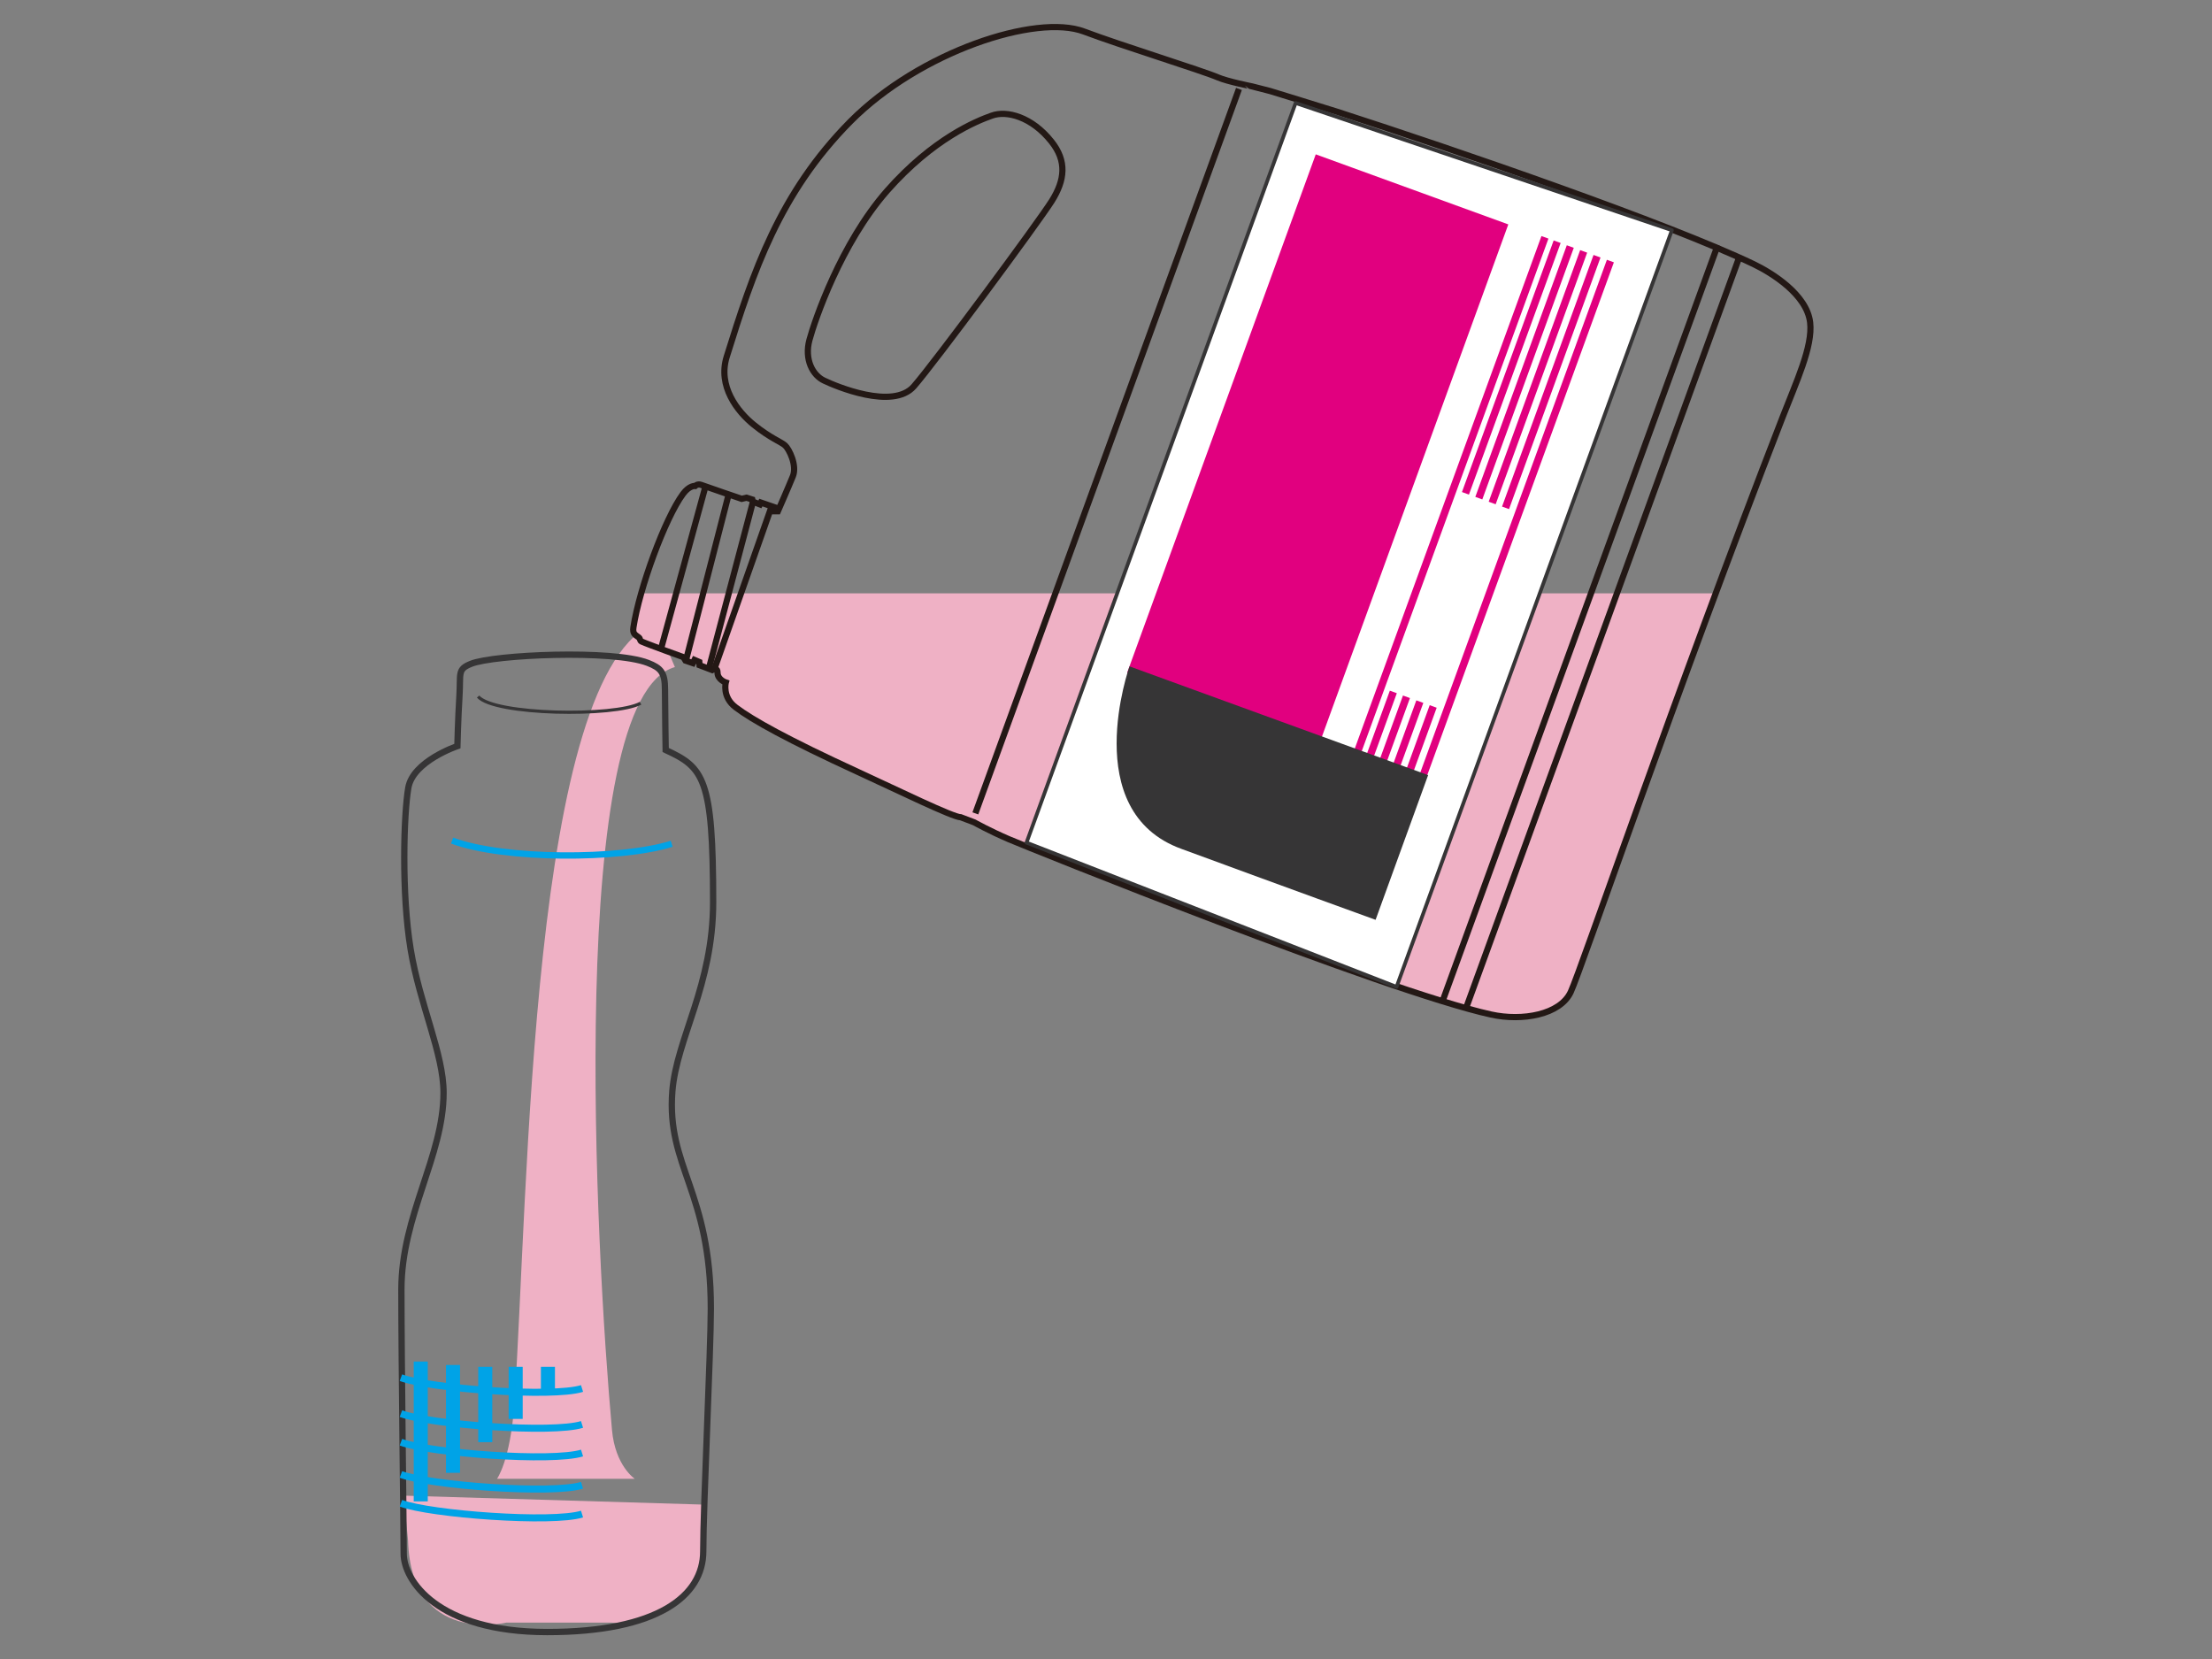 <?xml version="1.0" encoding="utf-8"?>
<!-- Generator: Adobe Illustrator 22.1.0, SVG Export Plug-In . SVG Version: 6.00 Build 0)  -->
<svg version="1.1" id="レイヤー_1" xmlns="http://www.w3.org/2000/svg" xmlns:xlink="http://www.w3.org/1999/xlink" x="0px"
	 y="0px" viewBox="0 0 960 720" style="enable-background:new 0 0 960 720;" xml:space="preserve">
<rect x="0" y="0" width="960" height="720" fill="#808080" stroke="none"/>
<style type="text/css">
	.st0{clip-path:url(#SVGID_2_);fill:#EFB1C5;}
	.st1{fill:#EFB1C5;}
	.st2{fill:none;stroke:#363536;stroke-width:1.371;}
	.st3{fill:none;stroke:#363536;stroke-width:2.742;}
	.st4{fill:none;stroke:#00A3E7;stroke-width:2.742;}
	.st5{fill:none;stroke:#00A3E7;stroke-width:3.047;}
	.st6{fill:none;stroke:#00A3E7;stroke-width:6.094;}
	.st7{fill:none;stroke:#231815;stroke-width:2.687;}
	.st8{fill:#FFFFFF;}
	.st9{fill:none;stroke:#363536;stroke-width:1.609;stroke-linecap:round;stroke-linejoin:round;}
	.st10{fill:none;stroke:#E1007F;stroke-width:3.224;}
	.st11{fill:#E1007F;}
	.st12{fill:#363536;}
</style>
<g>
	<g>
		<defs>
			<path id="SVGID_1_" d="M369.2,52.6c-30.9,31.2-42.3,65.5-53.7,102.1c-4,12.8,4.6,23.8,11.8,29.6c7.2,5.8,11.7,7.3,13.5,8.9
				c1.8,1.6,5.3,8.7,3.4,13.4c-1.9,4.7-6.5,15.2-6.5,15.2l-1.3,0l0-1.7l-6.1-2.1l-0.3,0.8l-3.1-1.1l-0.2-0.9l-2.5-0.8l-2.1,0.5
				c0,0-16.2-5.5-17.6-6.1c-1.5-0.5-2.5,0.5-2.5,0.5s-2.5-0.3-5.3,3.5c-7.7,10.4-18.9,40.8-21.5,57.8c-0.4,2.8,0.7,3.1,2.4,4.4
				c0.6,0.5,0.3,1.3,1.1,1.7c3.1,1.4,18.2,6.8,18.2,6.8l0.9,1.5l3.2,1.1l0.7-1.4l2.1,0.9l0.1,1.4l5.5,2.1l0.9-0.5l1,0.3
				c0,0,0.4,0.2,0.4,1.3c0,3.1,3.6,4.3,3.6,4.3s-1.7,6.3,4.3,10.8c7.1,5.4,22.4,14,53.2,28.1c17.4,8,41,19.6,44.5,19.6l5.8,2.2
				c0,0,6.6,3.7,15,7.3c8.4,3.6,162.9,65.9,209.3,76.1c13.6,3,30,0.1,34.6-9.8c4.6-9.9,44.8-128.1,92-249.6
				c5.8-15,13.1-30.5,11.9-40.9c-1.4-12.2-16.7-21.6-24.6-25.4c-36.9-17.6-128-49.1-181.1-66.2c-3.4-1.1-28.8-8.9-28.8-8.9l-7.8-2
				c0,0-10.6-2.1-14.8-4c-6.4-2.8-42.8-14.1-58.1-19.9c-3.5-1.3-7.8-2-12.7-2C433.5,11.6,394.2,27.5,369.2,52.6"/>
		</defs>
		<clipPath id="SVGID_2_">
			<use xlink:href="#SVGID_1_"  style="overflow:visible;"/>
		</clipPath>
		<rect x="228.5" y="257.5" class="st0" width="619.7" height="283.2"/>
	</g>
	<path class="st1" d="M284.7,270.3c-54.8,20.1-55.3,249.4-61.5,339.1c-1.7,24.5-7.5,32.4-7.5,32.4h59.8c0,0-8.5-5.6-9.9-21.2
		c-7-76.8-20.2-317.4,27.3-331.1"/>
	<path class="st1" d="M305.6,653v11.7c-1.3,45.7-40.1,39.5-40.1,39.5h-45.7c0,0-41.4,10.1-42.7-35.6l-1.9-19.5L305.6,653"/>
	<path class="st2" d="M207.5,302.3c6.9,8.1,59.3,8.9,70.5,2.9"/>
	<path class="st3" d="M204.4,288.1c-6,2.4-4.4,4.1-5,13.9c-0.6,9.7-0.9,21.8-0.9,21.8s-19.3,6.5-21.3,18.1c-2,11.7-3,45.7,1,70
		c4,24.3,14.3,45.3,14.3,62.4c0,27.3-18.3,53.3-18.3,85.3c0,32,1,103.4,1,114.7c0,11.3,14.3,34,62.3,34s67.7-15.7,67.7-35
		c0-19.3,3.3-87.3,3.3-105.4c0-51-19.3-61.4-16.7-94.4c1.9-23,17.7-45.8,17.7-82c0-53.8-4.1-58.4-20.6-66c0,0-0.3-18.9-0.3-26.3
		c0-7.4-1.8-9.3-7.4-11.5C266,281.8,214.3,284.1,204.4,288.1z"/>
	<path class="st4" d="M196.2,364.8c22.4,8.4,72.9,8.4,95.3,1.4"/>
	<path class="st5" d="M174,597.9c12.8,4.8,65.8,8.7,78.6,4.7"/>
	<path class="st5" d="M174,613.5c12.8,4.8,65.8,8.7,78.6,4.7"/>
	<path class="st5" d="M174,625.9c12.8,4.8,65.8,8.7,78.6,4.7"/>
	<path class="st5" d="M174,639.9c12.8,4.8,65.8,8.7,78.6,4.7"/>
	<path class="st5" d="M174,652.4c12.8,4.8,65.8,8.7,78.6,4.7"/>
	<line class="st6" x1="182.6" y1="590.9" x2="182.6" y2="651.6"/>
	<line class="st6" x1="196.6" y1="592.4" x2="196.6" y2="639.2"/>
	<line class="st6" x1="210.6" y1="593.2" x2="210.6" y2="625.9"/>
	<line class="st6" x1="223.8" y1="593.2" x2="223.8" y2="615.8"/>
	<line class="st6" x1="237.8" y1="593.2" x2="237.8" y2="604.1"/>
	<path class="st7" d="M528.6,33.6c-6.4-2.8-42.8-14.1-58.1-19.9c-20.8-7.9-71.4,8.8-101.4,39c-30.9,31.2-42.3,65.5-53.7,102.1
		c-4,12.8,4.6,23.8,11.8,29.6c7.2,5.8,11.7,7.3,13.5,8.9c1.8,1.6,5.3,8.7,3.4,13.4c-1.9,4.7-6.5,15.2-6.5,15.2l-1.3,0l0-1.7
		l-6.1-2.1l-0.4,0.8l-3.1-1.2l-0.2-0.9l-2.5-0.8l-2.1,0.5c0,0-16.2-5.5-17.7-6.1c-1.5-0.5-2.5,0.5-2.5,0.5s-2.5-0.3-5.3,3.5
		c-7.7,10.4-18.9,40.8-21.5,57.9c-0.4,2.8,0.7,3.1,2.4,4.4c0.6,0.5,0.3,1.3,1.1,1.7c3.1,1.4,18.2,6.8,18.2,6.8l0.9,1.5l3.2,1.1
		l0.7-1.4l2.1,0.9l0.1,1.4l5.5,2.1l0.9-0.5l1,0.3c0,0,0.4,0.2,0.4,1.3c0,3.1,3.6,4.3,3.6,4.3s-1.7,6.3,4.3,10.8
		c7.1,5.4,22.5,14,53.2,28.1c17.4,8,41.1,19.6,44.5,19.6l5.8,2.2c0,0,6.6,3.7,15,7.3c8.4,3.6,162.9,65.9,209.3,76.1
		c13.6,3,30,0.1,34.6-9.8c4.6-9.9,44.8-128.1,92-249.6c5.8-15,13.1-30.5,11.9-40.9c-1.4-12.2-16.7-21.6-24.6-25.4
		C724.2,97,633.1,65.5,580,48.4c-3.4-1.1-28.8-8.9-28.8-8.9l-7.8-2C543.4,37.5,532.8,35.4,528.6,33.6z M456.3,61.4
		c-8.5-10.7-19.4-13.6-25.9-11.2c-6.5,2.3-25.3,9.8-45.4,32.6c-20.1,22.9-31.4,56.2-33.7,64.7c-2.3,8.5,1.4,15.4,6.4,17.7
		c5,2.4,29.8,12.9,38.9,2.5c9.1-10.4,54.1-71.3,59.9-80.5C462.2,78.1,463.1,69.9,456.3,61.4z"/>
	<line class="st7" x1="537.7" y1="38.6" x2="423.3" y2="353"/>
	<line class="st7" x1="754.8" y1="111.7" x2="636.3" y2="437.4"/>
	<line class="st7" x1="626.1" y1="434.4" x2="745.5" y2="106.4"/>
	<line class="st7" x1="286.9" y1="281.5" x2="306.2" y2="211"/>
	<line class="st7" x1="297.7" y1="286.6" x2="316.2" y2="214.7"/>
	<line class="st7" x1="307.6" y1="290.3" x2="326.8" y2="217.7"/>
	<line class="st7" x1="310.1" y1="290.2" x2="334.9" y2="219.7"/>
	<polygon class="st8" points="562.3,44.7 445.5,365.7 606.1,428.3 725.6,99.9 	"/>
	<polygon class="st9" points="562.3,44.7 445.5,365.7 606.1,428.3 725.6,99.9 	"/>
	<line class="st10" x1="670.5" y1="103" x2="588.4" y2="328.4"/>
	<line class="st10" x1="604.7" y1="300.3" x2="594.3" y2="328.9"/>
	<line class="st10" x1="610.4" y1="302.4" x2="600" y2="331"/>
	<line class="st10" x1="616.2" y1="304.5" x2="605.8" y2="333.1"/>
	<line class="st10" x1="622" y1="306.6" x2="611.6" y2="335.2"/>
	<line class="st10" x1="675.8" y1="104.9" x2="636" y2="214.1"/>
	<line class="st10" x1="681.5" y1="107" x2="641.8" y2="216.2"/>
	<line class="st10" x1="687.3" y1="109.1" x2="647.6" y2="218.3"/>
	<line class="st10" x1="693.1" y1="111.2" x2="653.4" y2="220.4"/>
	<line class="st10" x1="698.9" y1="113.3" x2="617.6" y2="336.7"/>
	
		<rect x="452.3" y="150.4" transform="matrix(0.342 -0.94 0.94 0.342 193.13 665.652)" class="st11" width="239.3" height="88.9"/>
	<path class="st12" d="M597,399.2l22.8-62.8l-129.6-47.2c0,0-22.4,62.9,22.5,79.2C557.5,384.9,597,399.2,597,399.2"/>
</g>
</svg>
